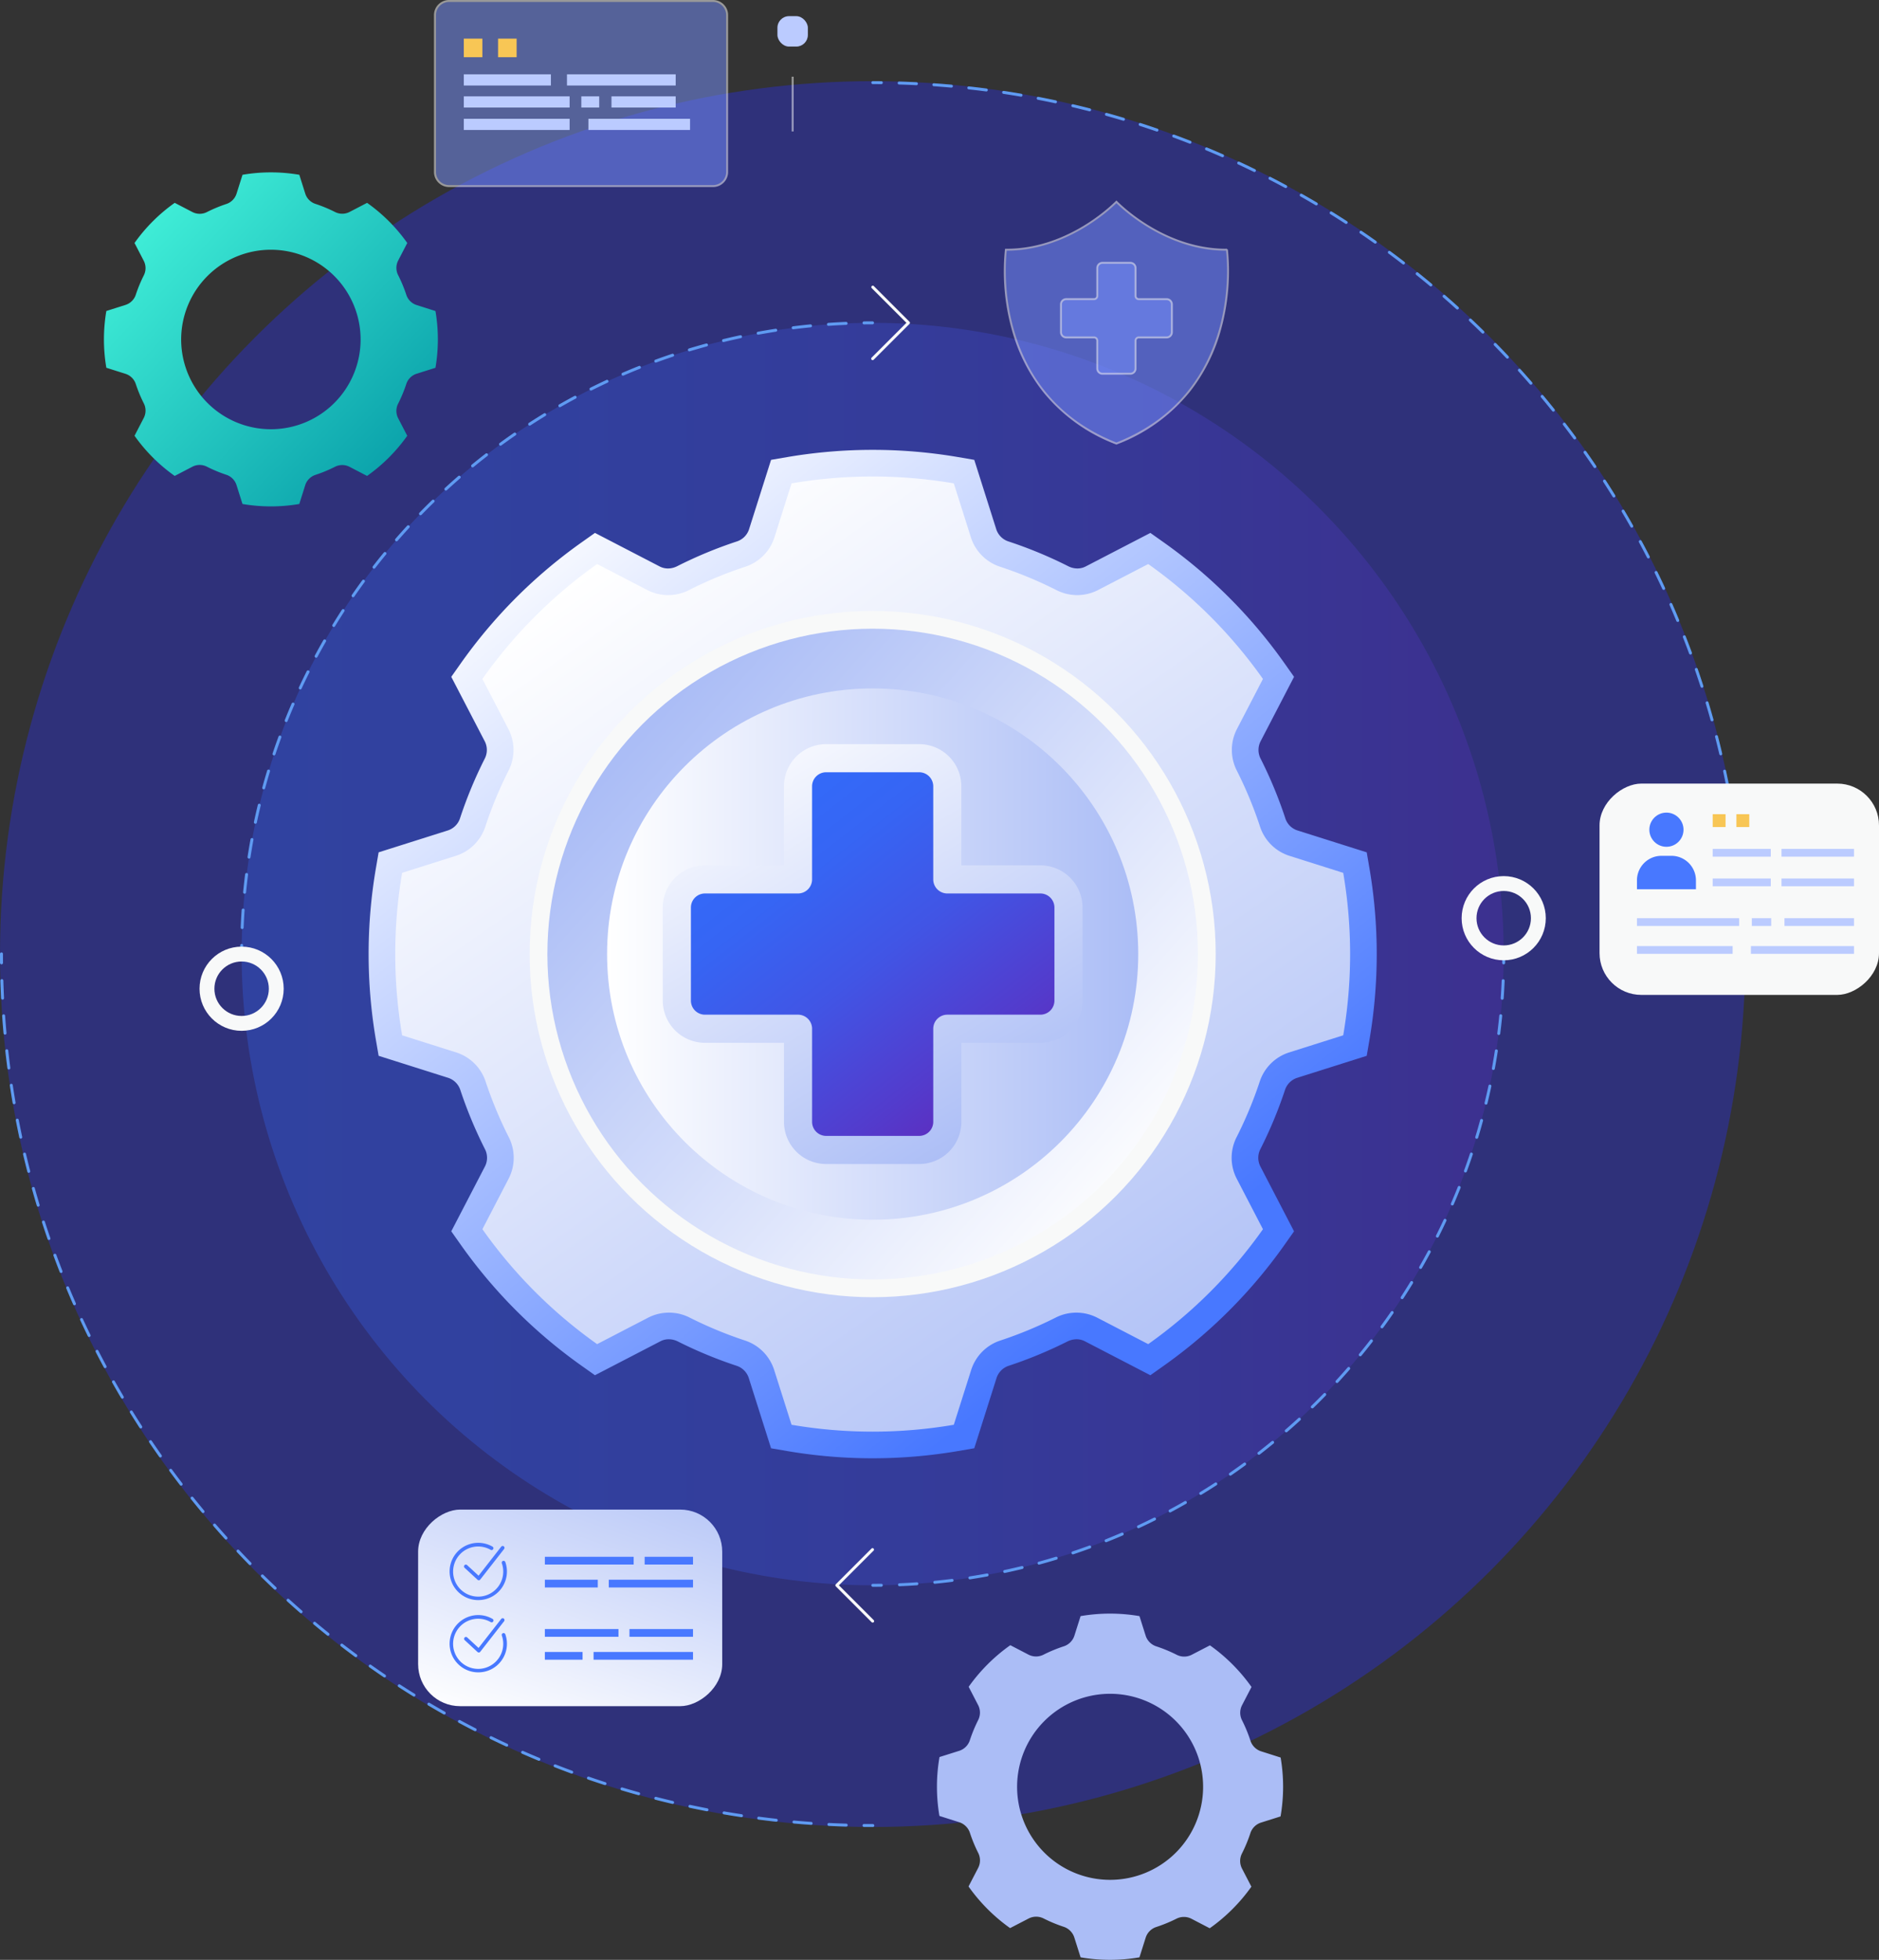 <svg id="ddos-hero-img" xmlns="http://www.w3.org/2000/svg" xmlns:xlink="http://www.w3.org/1999/xlink" width="632" height="659" viewBox="0 0 632 659">
  <rect x="0" y="0" width="632" height="659" fill="#333333" stroke="none"/>
  <defs>
    <linearGradient id="linear-gradient" y1="0.5" x2="1" y2="0.5" gradientUnits="objectBoundingBox">
      <stop offset="0" stop-color="#336bfa"/>
      <stop offset="0.24" stop-color="#3665f4"/>
      <stop offset="0.54" stop-color="#4155e5"/>
      <stop offset="0.88" stop-color="#533bcc"/>
      <stop offset="1" stop-color="#5b30c2"/>
    </linearGradient>
    <linearGradient id="linear-gradient-2" x1="0.621" y1="-8.785" x2="1.675" y2="-7.794" gradientUnits="objectBoundingBox">
      <stop offset="0" stop-color="#fff"/>
      <stop offset="1" stop-color="#abbdf6"/>
    </linearGradient>
    <linearGradient id="linear-gradient-3" x1="-0.014" y1="0.017" x2="1.04" y2="1.008" gradientUnits="objectBoundingBox">
      <stop offset="0" stop-color="#49fbdf"/>
      <stop offset="1" stop-color="#0093a2"/>
    </linearGradient>
    <linearGradient id="linear-gradient-4" x1="0.152" y1="0.065" x2="0.764" y2="0.83" gradientUnits="objectBoundingBox">
      <stop offset="0" stop-color="#fff"/>
      <stop offset="1" stop-color="#4878ff"/>
    </linearGradient>
    <linearGradient id="linear-gradient-5" x1="0.21" y1="0.087" x2="0.861" y2="1.015" xlink:href="#linear-gradient-2"/>
    <linearGradient id="linear-gradient-6" x1="0.924" y1="0.881" x2="0.135" y2="0.172" xlink:href="#linear-gradient-2"/>
    <linearGradient id="linear-gradient-7" x1="0" y1="0.5" x2="1" y2="0.5" xlink:href="#linear-gradient-2"/>
    <linearGradient id="linear-gradient-8" x1="0.167" y1="-0.053" x2="0.774" y2="0.956" xlink:href="#linear-gradient-2"/>
    <linearGradient id="linear-gradient-9" x1="0.175" y1="0.082" x2="0.801" y2="0.887" xlink:href="#linear-gradient"/>
    <linearGradient id="linear-gradient-10" x1="-0.086" y1="0.18" x2="1.348" y2="0.963" xlink:href="#linear-gradient-2"/>
  </defs>
  <g id="Layer_2" data-name="Layer 2" transform="translate(0)">
    <g id="Robotic_Process_Automation_in_Healthcare" data-name="Robotic Process Automation in Healthcare" transform="translate(0)">
      <g id="Group_276" data-name="Group 276">
        <g id="Circle_background" data-name="Circle background" transform="translate(0 27.289)">
          <circle id="Ellipse_65" data-name="Ellipse 65" cx="293.518" cy="293.518" r="293.518" transform="translate(0 0.002)" fill="#2a2ee3" opacity="0.4"/>
          <circle id="Ellipse_66" data-name="Ellipse 66" cx="212.251" cy="212.251" r="212.251" transform="translate(81.268 81.27)" opacity="0.3" fill="url(#linear-gradient)"/>
          <g id="Group_267" data-name="Group 267">
            <g id="Group_263" data-name="Group 263" transform="translate(0 293.022)">
              <path id="Path_1090" data-name="Path 1090" d="M1170.986,2469.679q-1.483,0-2.964-.015a.5.5,0,0,1,.005-.994h.005q1.476.015,2.954.015a.5.5,0,1,1,0,.994Z" transform="translate(-877.467 -2175.661)" fill="#5f9bf2"/>
              <path id="Path_1091" data-name="Path 1091" d="M285.059,1610.16h-.015c-1.96-.057-3.948-.137-5.905-.234a.5.5,0,0,1,.05-.994c1.953.1,3.933.174,5.886.234a.5.5,0,0,1-.015.994Zm-11.786-.584h-.035c-1.955-.137-3.938-.293-5.891-.47a.5.5,0,0,1,.089-.989c1.948.174,3.923.333,5.871.467a.5.5,0,0,1-.032.991Zm-11.751-1.056a.39.39,0,0,1-.055,0c-1.958-.216-3.933-.452-5.868-.706a.5.5,0,1,1,.129-.984c1.93.251,3.9.489,5.848.7a.5.5,0,0,1-.055.991Zm-11.7-1.526a.373.373,0,0,1-.075-.005c-1.94-.293-3.9-.609-5.836-.942a.5.5,0,1,1,.169-.979c1.925.33,3.883.646,5.816.939a.5.5,0,0,1-.075.989ZM238.188,1605a.415.415,0,0,1-.094-.01c-1.928-.373-3.878-.768-5.791-1.175a.5.5,0,0,1,.206-.971c1.908.407,3.851.8,5.771,1.173a.5.5,0,0,1,.4.581A.5.5,0,0,1,238.188,1605Zm-11.538-2.467a.587.587,0,0,1-.114-.012c-1.908-.447-3.841-.922-5.739-1.409a.5.5,0,0,1,.246-.962c1.893.485,3.819.959,5.722,1.406a.5.5,0,0,1-.114.979Zm-11.433-2.929a.5.5,0,0,1-.134-.017c-1.891-.527-3.8-1.078-5.677-1.642a.5.5,0,0,1,.286-.952c1.871.562,3.774,1.113,5.66,1.635a.5.5,0,0,1-.134.974Zm-11.324-3.4a.459.459,0,0,1-.152-.025c-1.876-.606-3.769-1.237-5.627-1.878a.5.5,0,0,1,.323-.939c1.851.639,3.737,1.27,5.607,1.871a.5.5,0,0,1-.152.971Zm-11.192-3.863a.518.518,0,0,1-.171-.03c-1.846-.678-3.709-1.386-5.543-2.1a.5.5,0,1,1,.363-.924c1.826.715,3.684,1.421,5.525,2.1a.5.5,0,0,1-.171.964Zm-11.023-4.313a.513.513,0,0,1-.191-.037c-1.819-.755-3.652-1.538-5.451-2.328a.5.5,0,1,1,.4-.909c1.791.787,3.62,1.568,5.433,2.318a.5.5,0,0,1-.191.954Zm-10.835-4.758a.483.483,0,0,1-.209-.047c-1.784-.827-3.583-1.682-5.349-2.547a.5.5,0,0,1,.435-.892c1.761.86,3.555,1.714,5.332,2.537a.5.5,0,0,1-.211.949Zm-10.628-5.187a.491.491,0,0,1-.226-.055c-1.744-.9-3.508-1.824-5.24-2.76a.5.5,0,1,1,.472-.875c1.727.932,3.483,1.856,5.222,2.75a.5.5,0,0,1-.229.939Zm-10.4-5.615a.484.484,0,0,1-.243-.064c-1.709-.969-3.433-1.968-5.123-2.969a.5.5,0,1,1,.507-.854c1.684,1,3.4,1.992,5.105,2.959a.5.5,0,0,1-.243.929Zm-10.166-6.027a.5.5,0,0,1-.261-.075c-1.665-1.033-3.346-2.1-5-3.17a.5.5,0,0,1,.542-.835c1.645,1.068,3.322,2.132,4.981,3.16a.5.5,0,0,1-.263.919Zm-9.913-6.432a.5.5,0,0,1-.278-.084c-1.63-1.1-3.267-2.239-4.864-3.369a.5.5,0,0,1,.574-.812c1.593,1.128,3.225,2.256,4.847,3.356a.5.5,0,0,1-.281.909Zm-9.645-6.822a.507.507,0,0,1-.3-.1c-1.585-1.17-3.175-2.368-4.723-3.56a.493.493,0,0,1-.089-.7.5.5,0,0,1,.7-.092c1.543,1.188,3.128,2.383,4.708,3.548a.5.5,0,0,1-.3.9Zm-9.359-7.2a.489.489,0,0,1-.311-.109c-1.528-1.225-3.068-2.484-4.576-3.747a.5.5,0,0,1,.638-.763c1.5,1.255,3.038,2.512,4.561,3.734a.5.5,0,0,1-.311.884Zm-9.058-7.57a.491.491,0,0,1-.325-.122c-1.478-1.284-2.964-2.606-4.42-3.925a.5.5,0,0,1,.668-.738c1.451,1.314,2.934,2.631,4.4,3.913a.5.5,0,0,1,.05.7.493.493,0,0,1-.375.171Zm-8.748-7.923a.5.5,0,0,1-.34-.134c-1.424-1.344-2.857-2.723-4.258-4.1a.5.5,0,1,1,.7-.71c1.4,1.371,2.825,2.745,4.246,4.084a.5.5,0,0,1,.02.7.491.491,0,0,1-.363.156Zm-8.42-8.266a.494.494,0,0,1-.355-.149c-1.371-1.4-2.748-2.835-4.092-4.263a.5.5,0,0,1,.725-.681c1.339,1.424,2.71,2.852,4.077,4.248a.5.5,0,0,1-.355.845Zm-8.082-8.594a.487.487,0,0,1-.368-.164c-1.317-1.456-2.633-2.944-3.915-4.422a.5.5,0,0,1,.75-.651c1.279,1.473,2.591,2.957,3.9,4.407a.5.5,0,0,1-.035.7.489.489,0,0,1-.333.129Zm-7.729-8.907a.5.5,0,0,1-.383-.179c-1.252-1.5-2.509-3.041-3.734-4.574a.5.5,0,0,1,.775-.621c1.222,1.528,2.474,3.061,3.722,4.559a.5.5,0,0,1-.383.815Zm-7.364-9.207a.5.5,0,0,1-.4-.194c-1.19-1.55-2.383-3.138-3.548-4.718a.5.5,0,0,1,.8-.591c1.16,1.575,2.35,3.158,3.535,4.7a.5.5,0,0,1-.092.7.49.49,0,0,1-.3.1Zm-6.986-9.49a.493.493,0,0,1-.407-.211c-1.13-1.6-2.258-3.235-3.354-4.855a.5.5,0,0,1,.825-.557c1.091,1.615,2.216,3.242,3.344,4.84a.5.5,0,0,1-.119.693.489.489,0,0,1-.286.092Zm-6.6-9.761a.494.494,0,0,1-.417-.226c-1.066-1.647-2.127-3.324-3.155-4.984a.5.5,0,1,1,.845-.522c1.024,1.655,2.082,3.327,3.145,4.969a.5.5,0,0,1-.147.688.489.489,0,0,1-.268.08Zm-6.2-10.012a.5.5,0,0,1-.427-.243c-1-1.682-1.988-3.4-2.951-5.106a.5.5,0,1,1,.865-.487c.959,1.7,1.95,3.411,2.942,5.088a.5.5,0,0,1-.427.75ZM35.753,1456a.5.5,0,0,1-.437-.261c-.929-1.724-1.851-3.481-2.743-5.217a.5.5,0,0,1,.884-.452c.889,1.732,1.809,3.481,2.733,5.2a.5.5,0,0,1-.2.673.505.505,0,0,1-.236.06Zm-5.369-10.472a.5.5,0,0,1-.447-.278c-.857-1.759-1.707-3.548-2.529-5.322a.5.5,0,1,1,.9-.417c.817,1.769,1.667,3.553,2.522,5.3a.5.5,0,0,1-.229.663.486.486,0,0,1-.219.05Zm-4.941-10.676a.5.5,0,0,1-.455-.3c-.783-1.784-1.56-3.607-2.311-5.416a.5.5,0,0,1,.917-.38c.748,1.8,1.523,3.622,2.3,5.4a.5.5,0,0,1-.256.656.51.51,0,0,1-.2.042ZM20.939,1424a.5.5,0,0,1-.462-.316c-.716-1.828-1.421-3.687-2.1-5.525a.5.5,0,0,1,.934-.343c.673,1.833,1.379,3.684,2.089,5.508a.5.5,0,0,1-.281.643.522.522,0,0,1-.181.035Zm-4.077-11.076a.5.5,0,0,1-.47-.335c-.638-1.853-1.27-3.739-1.871-5.607a.5.5,0,0,1,.947-.306c.6,1.861,1.227,3.742,1.866,5.588a.5.5,0,0,1-.308.631.535.535,0,0,1-.161.027Zm-3.622-11.229a.5.5,0,0,1-.475-.355c-.564-1.878-1.118-3.789-1.642-5.677a.5.5,0,0,1,.956-.266c.524,1.883,1.076,3.786,1.637,5.657a.5.5,0,0,1-.333.619.484.484,0,0,1-.144.022Zm-3.165-11.369a.5.5,0,0,1-.482-.373c-.487-1.9-.961-3.831-1.411-5.739a.5.5,0,1,1,.966-.229c.447,1.9.919,3.826,1.406,5.719a.5.5,0,0,1-.358.6.527.527,0,0,1-.124.015Zm-2.7-11.488a.5.5,0,0,1-.484-.392c-.41-1.915-.8-3.866-1.178-5.791a.5.5,0,0,1,.976-.189c.37,1.92.765,3.861,1.173,5.771a.493.493,0,0,1-.487.6Zm-2.233-11.585a.5.5,0,0,1-.489-.412c-.333-1.93-.648-3.893-.942-5.836a.5.5,0,1,1,.984-.149c.293,1.935.609,3.891.939,5.816a.5.5,0,0,1-.4.574.482.482,0,0,1-.084.007Zm-1.764-11.669a.5.5,0,0,1-.492-.432c-.253-1.945-.492-3.918-.706-5.868a.5.5,0,0,1,.989-.109c.214,1.943.45,3.911.7,5.848a.5.5,0,0,1-.427.556.592.592,0,0,1-.065.005Zm-1.292-11.729a.5.5,0,0,1-.494-.452c-.176-1.953-.333-3.935-.47-5.891a.5.5,0,0,1,.991-.067c.137,1.95.293,3.925.47,5.873a.5.5,0,0,1-.45.539H2.087Zm-.822-11.771a.5.5,0,0,1-.5-.472c-.1-1.955-.176-3.94-.236-5.9a.5.5,0,0,1,.482-.512.494.494,0,0,1,.512.482c.06,1.955.137,3.933.234,5.881a.5.5,0,0,1-.472.522H1.26Z" transform="translate(-0.398 -1316.274)" fill="#5f9bf2"/>
              <path id="Path_1092" data-name="Path 1092" d="M.512,1293.233a.5.5,0,0,1-.5-.492Q0,1291.261,0,1289.777a.5.5,0,1,1,.994,0q0,1.479.015,2.954a.5.5,0,0,1-.492.5Z" transform="translate(0 -1289.28)" fill="#5f9bf2"/>
            </g>
            <g id="Group_264" data-name="Group 264" transform="translate(293.022 293.022)">
              <path id="Path_1093" data-name="Path 1093" d="M2034.2,1293.233h-.007a.5.5,0,0,1-.489-.5c.012-.966.02-1.958.02-2.951a.5.5,0,1,1,.994,0c0,1-.007,1.995-.02,2.964a.5.5,0,0,1-.5.489Z" transform="translate(-1821.466 -1289.28)" fill="#5f9bf2"/>
              <path id="Path_1094" data-name="Path 1094" d="M1216.1,1529.306a.5.5,0,0,1-.02-.994c1.97-.082,3.963-.194,5.923-.328a.5.5,0,0,1,.067.991c-1.97.137-3.973.249-5.95.331Zm11.87-.825a.5.5,0,0,1-.047-.991c1.96-.191,3.948-.412,5.9-.658a.5.5,0,0,1,.124.984c-1.965.249-3.96.469-5.93.661h-.05Zm11.811-1.488a.5.5,0,0,1-.074-.989c1.945-.3,3.915-.633,5.856-.989a.5.5,0,0,1,.179.979c-1.95.358-3.93.693-5.883.994A.4.4,0,0,1,1239.777,1526.993Zm11.712-2.147a.5.5,0,0,1-.1-.981c1.93-.41,3.878-.855,5.791-1.317a.5.5,0,1,1,.234.964c-1.923.467-3.881.912-5.818,1.324A.488.488,0,0,1,1251.488,1524.846Zm11.57-2.8a.5.5,0,0,1-.132-.979c1.9-.517,3.818-1.071,5.707-1.642a.5.5,0,1,1,.288.949c-1.9.576-3.828,1.13-5.734,1.65a.479.479,0,0,1-.132.017Zm11.394-3.453a.5.5,0,0,1-.159-.969c1.871-.626,3.756-1.287,5.6-1.963a.5.5,0,1,1,.343.934c-1.858.681-3.754,1.344-5.632,1.973A.492.492,0,0,1,1274.452,1518.588Zm11.162-4.087a.5.5,0,0,1-.184-.959c1.826-.728,3.665-1.491,5.468-2.268a.5.5,0,0,1,.395.912c-1.811.782-3.662,1.548-5.5,2.278a.472.472,0,0,1-.184.035Zm10.9-4.7a.5.5,0,0,1-.209-.949c1.779-.827,3.573-1.692,5.336-2.574a.5.5,0,1,1,.445.887c-1.771.884-3.575,1.754-5.361,2.586a.483.483,0,0,1-.209.047Zm10.623-5.309a.5.5,0,0,1-.236-.937c1.732-.927,3.478-1.893,5.185-2.87a.5.5,0,0,1,.495.862c-1.717.981-3.471,1.953-5.21,2.884A.494.494,0,0,1,1307.139,1504.491Zm10.315-5.9a.5.5,0,0,1-.258-.922c1.684-1.026,3.371-2.089,5.018-3.158a.5.5,0,1,1,.542.835c-1.655,1.073-3.351,2.142-5.043,3.173A.49.49,0,0,1,1317.454,1498.593Zm9.972-6.472a.5.5,0,0,1-.283-.907c1.62-1.118,3.247-2.273,4.837-3.436a.5.5,0,0,1,.586.8c-1.6,1.168-3.232,2.328-4.859,3.451a.492.492,0,0,1-.281.087Zm9.6-7.021a.5.5,0,0,1-.3-.889c1.558-1.207,3.118-2.452,4.641-3.7a.5.5,0,0,1,.629.768c-1.528,1.255-3.1,2.507-4.661,3.719a.5.5,0,0,1-.3.1Zm9.195-7.548a.489.489,0,0,1-.375-.171.5.5,0,0,1,.05-.7c1.488-1.292,2.976-2.624,4.427-3.955a.5.5,0,0,1,.673.733c-1.458,1.339-2.954,2.676-4.45,3.973A.5.5,0,0,1,1346.224,1477.553Zm8.765-8.052a.487.487,0,0,1-.355-.151.5.5,0,0,1,.01-.7c1.411-1.371,2.825-2.783,4.2-4.2a.5.5,0,0,1,.713.693c-1.384,1.421-2.8,2.84-4.221,4.216a.493.493,0,0,1-.345.142Zm8.305-8.531a.486.486,0,0,1-.335-.132.5.5,0,0,1-.03-.7c1.337-1.451,2.671-2.941,3.963-4.427a.5.5,0,0,1,.75.651c-1.3,1.493-2.638,2.989-3.983,4.447a.493.493,0,0,1-.365.161Zm7.821-8.984a.489.489,0,0,1-.316-.114.5.5,0,0,1-.067-.7c1.255-1.526,2.5-3.086,3.712-4.641a.5.5,0,1,1,.785.611c-1.215,1.563-2.467,3.133-3.729,4.663A.5.5,0,0,1,1371.115,1451.986Zm7.307-9.408a.5.5,0,0,1-.4-.793c1.165-1.59,2.325-3.22,3.446-4.845a.5.5,0,0,1,.817.564c-1.125,1.63-2.291,3.27-3.463,4.867a.5.5,0,0,1-.4.2Zm6.775-9.806a.5.5,0,0,1-.417-.768c1.078-1.657,2.144-3.351,3.17-5.031a.5.5,0,1,1,.847.519c-1.031,1.687-2.1,3.389-3.185,5.056a.494.494,0,0,1-.417.226Zm6.214-10.174a.486.486,0,0,1-.246-.065.5.5,0,0,1-.184-.678c.981-1.712,1.95-3.463,2.884-5.2a.5.5,0,1,1,.877.469c-.937,1.749-1.913,3.508-2.9,5.227a.5.5,0,0,1-.432.251Zm5.637-10.514a.5.5,0,0,1-.442-.718c.882-1.764,1.754-3.568,2.589-5.359a.5.5,0,0,1,.9.42c-.84,1.8-1.714,3.615-2.6,5.386a.5.5,0,0,1-.445.276Zm5.033-10.817a.467.467,0,0,1-.2-.042.5.5,0,0,1-.258-.653c.783-1.814,1.55-3.665,2.281-5.5a.5.5,0,1,1,.924.368c-.735,1.843-1.506,3.7-2.293,5.525a.5.5,0,0,1-.457.3Zm4.42-11.09a.521.521,0,0,1-.171-.03.5.5,0,0,1-.3-.636c.681-1.863,1.344-3.754,1.968-5.625a.5.5,0,1,1,.942.315c-.629,1.878-1.292,3.779-1.978,5.65a.5.5,0,0,1-.467.325Zm3.786-11.329a.485.485,0,0,1-.144-.022.5.5,0,0,1-.33-.619c.571-1.883,1.123-3.8,1.64-5.709a.5.5,0,0,1,.959.263c-.522,1.913-1.076,3.843-1.65,5.737a.5.5,0,0,1-.474.353Zm3.125-11.488a.467.467,0,0,1-.117-.015.5.5,0,0,1-.365-.6c.465-1.918.907-3.868,1.317-5.791a.5.5,0,0,1,.971.206c-.41,1.935-.855,3.893-1.322,5.819a.5.5,0,0,1-.482.38Zm2.474-11.647a.552.552,0,0,1-.089-.007.5.5,0,0,1-.4-.579c.355-1.935.686-3.908.986-5.856a.5.5,0,1,1,.981.151c-.3,1.96-.636,3.938-.991,5.886a.5.5,0,0,1-.489.407Zm1.814-11.766a.261.261,0,0,1-.062-.005.5.5,0,0,1-.432-.554c.246-1.958.467-3.943.658-5.9a.5.5,0,1,1,.989.094c-.191,1.968-.412,3.963-.661,5.93a.5.5,0,0,1-.492.435Zm1.153-11.851h-.035a.5.5,0,0,1-.462-.529c.137-1.963.246-3.958.328-5.93a.5.5,0,0,1,.994.04c-.082,1.98-.191,3.985-.328,5.958a.5.5,0,0,1-.494.462Z" transform="translate(-1206.615 -1316.245)" fill="#5f9bf2"/>
              <path id="Path_1095" data-name="Path 1095" d="M1179.937,2144.554a.5.5,0,0,1,0-.994c.991,0,1.985-.007,2.952-.02h.007a.5.5,0,0,1,.007.994c-.971.012-1.968.02-2.964.02Z" transform="translate(-1179.44 -1931.307)" fill="#5f9bf2"/>
            </g>
            <g id="Group_265" data-name="Group 265" transform="translate(80.771 80.771)">
              <path id="Path_1096" data-name="Path 1096" d="M325.607,1281.34a.5.5,0,0,1-.5-.5c0-.981.007-1.98.02-2.964a.5.5,0,0,1,.994.015c-.012.981-.02,1.973-.02,2.952a.5.5,0,0,1-.5.5Z" transform="translate(-325.11 -1068.093)" fill="#5f9bf2"/>
              <path id="Path_1097" data-name="Path 1097" d="M326.346,639.855h-.02a.5.5,0,0,1-.477-.517c.082-1.978.191-3.983.328-5.958a.5.5,0,0,1,.991.067c-.137,1.965-.246,3.96-.328,5.93a.5.5,0,0,1-.5.477Zm.822-11.878h-.05a.5.5,0,0,1-.447-.542c.191-1.973.415-3.968.661-5.93a.5.5,0,1,1,.986.122c-.246,1.953-.467,3.938-.658,5.9a.5.5,0,0,1-.494.45Zm1.483-11.813a.416.416,0,0,1-.077,0,.5.5,0,0,1-.415-.566c.3-1.958.636-3.938.991-5.886a.5.5,0,1,1,.979.179c-.355,1.938-.688,3.911-.986,5.856a.5.5,0,0,1-.489.422Zm2.144-11.711a.493.493,0,0,1-.487-.6c.412-1.94.857-3.9,1.322-5.819a.5.5,0,0,1,.964.234c-.462,1.913-.907,3.861-1.317,5.791a.5.5,0,0,1-.484.393Zm2.8-11.572a.5.5,0,0,1-.479-.629c.519-1.91,1.076-3.841,1.65-5.737a.5.5,0,0,1,.949.288c-.571,1.886-1.123,3.806-1.642,5.709a.5.5,0,0,1-.479.368Zm3.456-11.413a.494.494,0,0,1-.47-.653c.629-1.883,1.294-3.784,1.978-5.65a.5.5,0,1,1,.934.343c-.681,1.858-1.342,3.749-1.968,5.625a.5.5,0,0,1-.472.34Zm4.1-11.215a.525.525,0,0,1-.184-.035.5.5,0,0,1-.278-.646c.735-1.843,1.506-3.7,2.293-5.525a.5.5,0,1,1,.912.4c-.783,1.814-1.55,3.664-2.281,5.5a.5.5,0,0,1-.462.313Zm4.73-10.959a.481.481,0,0,1-.209-.047.5.5,0,0,1-.241-.661c.837-1.8,1.712-3.61,2.6-5.386a.5.5,0,1,1,.887.445c-.884,1.766-1.754,3.57-2.589,5.359a.5.5,0,0,1-.45.288Zm5.337-10.668a.5.5,0,0,1-.437-.733c.937-1.747,1.913-3.505,2.9-5.227a.5.5,0,0,1,.862.494c-.981,1.714-1.953,3.463-2.884,5.2a.5.5,0,0,1-.437.263Zm5.928-10.348a.484.484,0,0,1-.258-.072.5.5,0,0,1-.164-.683c1.036-1.694,2.107-3.4,3.185-5.056a.5.5,0,0,1,.835.542c-1.073,1.652-2.142,3.344-3.17,5.031a.5.5,0,0,1-.425.239Zm6.5-9.995a.486.486,0,0,1-.281-.087.5.5,0,0,1-.127-.691c1.125-1.63,2.291-3.267,3.463-4.867a.5.5,0,1,1,.8.589c-1.168,1.593-2.325,3.222-3.446,4.845a.5.5,0,0,1-.41.214Zm7.046-9.61a.505.505,0,0,1-.306-.1.5.5,0,0,1-.087-.7c1.215-1.565,2.469-3.135,3.729-4.663a.5.5,0,0,1,.765.631c-1.252,1.523-2.5,3.083-3.712,4.643a.49.49,0,0,1-.393.191Zm7.568-9.2a.491.491,0,0,1-.325-.122.5.5,0,0,1-.05-.7c1.3-1.5,2.641-2.991,3.983-4.447a.5.5,0,0,1,.733.673c-1.334,1.448-2.668,2.939-3.963,4.427a.5.5,0,0,1-.375.171Zm8.064-8.76a.5.5,0,0,1-.358-.845c1.379-1.416,2.8-2.835,4.221-4.216a.5.5,0,1,1,.693.713c-1.416,1.376-2.83,2.788-4.2,4.2a.5.5,0,0,1-.355.149Zm8.539-8.3a.492.492,0,0,1-.365-.161.5.5,0,0,1,.03-.7c1.458-1.339,2.954-2.676,4.45-3.973a.5.5,0,1,1,.651.75c-1.488,1.292-2.976,2.624-4.427,3.955a.5.5,0,0,1-.335.132Zm8.986-7.8a.5.5,0,0,1-.316-.879c1.53-1.257,3.1-2.507,4.661-3.719a.5.5,0,1,1,.609.788c-1.555,1.2-3.115,2.45-4.641,3.7a.486.486,0,0,1-.316.112Zm9.4-7.287a.5.5,0,0,1-.3-.9c1.6-1.168,3.232-2.33,4.86-3.451a.5.5,0,0,1,.564.817c-1.62,1.115-3.247,2.273-4.837,3.436a.5.5,0,0,1-.293.1Zm9.791-6.748a.5.5,0,0,1-.271-.914c1.66-1.078,3.356-2.144,5.043-3.173a.5.5,0,1,1,.517.85c-1.677,1.024-3.366,2.084-5.018,3.158A.491.491,0,0,1,423.042,470.58Zm10.149-6.189a.5.5,0,0,1-.248-.929c1.717-.981,3.468-1.953,5.21-2.884a.5.5,0,0,1,.47.877c-1.734.927-3.478,1.893-5.185,2.87a.486.486,0,0,1-.246.065Zm10.474-5.607a.5.5,0,0,1-.221-.942c1.766-.882,3.57-1.752,5.361-2.586a.5.5,0,1,1,.42.9c-1.784.83-3.578,1.694-5.336,2.574a.506.506,0,0,1-.221.052Zm10.765-5.006a.5.5,0,0,1-.2-.954c1.811-.783,3.66-1.548,5.5-2.278a.5.5,0,1,1,.368.924c-1.826.728-3.667,1.491-5.471,2.268a.5.5,0,0,1-.2.04Zm11.026-4.392a.5.5,0,0,1-.171-.964c1.861-.681,3.756-1.344,5.632-1.973a.5.5,0,1,1,.316.942c-1.868.624-3.754,1.284-5.607,1.963a.519.519,0,0,1-.171.03Zm11.292-3.774a.5.5,0,0,1-.144-.971c1.893-.574,3.824-1.13,5.734-1.65a.5.5,0,1,1,.263.959c-1.9.519-3.824,1.071-5.709,1.642a.485.485,0,0,1-.144.022Zm11.485-3.13a.5.5,0,0,1-.117-.981c1.925-.467,3.883-.912,5.818-1.324a.5.5,0,0,1,.206.971c-1.928.41-3.876.855-5.791,1.317a.485.485,0,0,1-.117.015ZM499.877,440a.5.5,0,0,1-.087-.986c1.945-.358,3.923-.691,5.883-.994a.5.5,0,1,1,.152.981c-1.95.3-3.92.634-5.856.989a.546.546,0,0,1-.089.007Zm11.766-1.819a.5.5,0,0,1-.062-.989c1.963-.246,3.958-.47,5.93-.663a.5.5,0,0,1,.1.991c-1.963.191-3.948.412-5.9.658a.525.525,0,0,1-.062,0Zm11.851-1.155a.5.5,0,0,1-.032-.991c1.975-.137,3.975-.248,5.95-.33a.5.5,0,1,1,.04.994c-1.965.082-3.958.191-5.923.328h-.035Z" transform="translate(-325.665 -435.52)" fill="#5f9bf2"/>
              <path id="Path_1098" data-name="Path 1098" d="M1168.037,435.964a.5.5,0,0,1-.007-.994c.984-.012,1.983-.02,2.964-.02a.5.5,0,0,1,0,.994c-.979,0-1.97.007-2.952.02h-.007Z" transform="translate(-958.245 -434.95)" fill="#5f9bf2"/>
            </g>
            <g id="Group_266" data-name="Group 266" transform="translate(293.022)">
              <path id="Path_1099" data-name="Path 1099" d="M1182.9,110.849h-.005q-1.476-.015-2.954-.015a.5.5,0,0,1,0-.994c.989,0,1.975,0,2.964.015a.5.5,0,0,1-.005.994Z" transform="translate(-1179.44 -109.84)" fill="#5f9bf2"/>
              <path id="Path_1100" data-name="Path 1100" d="M1499.634,395.332a.5.5,0,0,1-.5-.482c-.057-1.948-.137-3.925-.233-5.881a.5.5,0,1,1,.994-.05c.1,1.96.177,3.945.236,5.9a.5.5,0,0,1-.482.512h-.015Zm-.586-11.781a.5.5,0,0,1-.494-.462c-.137-1.945-.293-3.92-.47-5.873a.5.5,0,0,1,.989-.089c.176,1.958.335,3.94.469,5.893a.494.494,0,0,1-.462.529h-.035ZM1497.99,371.8a.5.5,0,0,1-.494-.442c-.214-1.943-.45-3.91-.7-5.848a.5.5,0,1,1,.984-.129c.253,1.945.492,3.918.706,5.868a.5.5,0,0,1-.44.549l-.055,0Zm-1.528-11.7a.5.5,0,0,1-.492-.422c-.291-1.925-.606-3.881-.939-5.814a.5.5,0,0,1,.979-.169c.333,1.94.651,3.9.942,5.836a.5.5,0,0,1-.417.566.377.377,0,0,1-.075,0Zm-2-11.63a.5.5,0,0,1-.487-.4c-.37-1.918-.765-3.861-1.173-5.771a.5.5,0,0,1,.971-.206c.41,1.918.807,3.866,1.178,5.791a.5.5,0,0,1-.4.581.611.611,0,0,1-.094.01ZM1492,336.928a.5.5,0,0,1-.484-.383c-.447-1.9-.919-3.824-1.406-5.719a.5.5,0,1,1,.961-.246c.49,1.9.964,3.833,1.411,5.739a.5.5,0,0,1-.37.6.449.449,0,0,1-.114.012Zm-2.934-11.428a.5.5,0,0,1-.479-.363c-.524-1.886-1.076-3.789-1.637-5.66a.5.5,0,1,1,.951-.286c.564,1.876,1.116,3.786,1.642,5.677a.494.494,0,0,1-.479.629Zm-3.394-11.3a.5.5,0,0,1-.472-.345c-.6-1.856-1.227-3.734-1.866-5.587a.5.5,0,1,1,.939-.323c.641,1.858,1.272,3.744,1.871,5.607a.5.5,0,0,1-.321.626.461.461,0,0,1-.152.025Zm-3.851-11.155a.5.5,0,0,1-.467-.325c-.676-1.836-1.379-3.689-2.089-5.508a.5.5,0,0,1,.924-.363c.713,1.824,1.419,3.684,2.1,5.525a.5.5,0,0,1-.3.639.519.519,0,0,1-.171.03Zm-4.291-10.969a.5.5,0,0,1-.46-.306c-.745-1.8-1.521-3.615-2.3-5.4a.5.5,0,0,1,.912-.4c.785,1.791,1.563,3.612,2.31,5.418a.5.5,0,0,1-.268.648.514.514,0,0,1-.191.037ZM1472.8,281.3a.5.5,0,0,1-.452-.288c-.817-1.769-1.667-3.553-2.519-5.3a.5.5,0,1,1,.892-.435c.857,1.757,1.709,3.548,2.529,5.322a.5.5,0,0,1-.244.658.482.482,0,0,1-.209.047Zm-5.155-10.576a.5.5,0,0,1-.442-.271c-.889-1.734-1.809-3.486-2.733-5.2a.5.5,0,0,1,.875-.472c.927,1.722,1.851,3.478,2.743,5.217a.5.5,0,0,1-.216.668.49.49,0,0,1-.226.055Zm-5.58-10.362a.494.494,0,0,1-.432-.253c-.957-1.694-1.948-3.406-2.942-5.088a.5.5,0,0,1,.855-.507c1,1.687,1.99,3.4,2.951,5.105a.5.5,0,0,1-.189.678.484.484,0,0,1-.244.065Zm-6-10.134a.5.5,0,0,1-.422-.236c-1.029-1.662-2.087-3.332-3.145-4.969a.5.5,0,1,1,.835-.542c1.063,1.64,2.124,3.317,3.155,4.984a.5.5,0,0,1-.162.683.5.5,0,0,1-.261.075Zm-6.4-9.89a.5.5,0,0,1-.412-.219c-1.093-1.617-2.219-3.245-3.344-4.84a.5.5,0,0,1,.812-.574c1.128,1.6,2.258,3.232,3.354,4.855a.5.5,0,0,1-.412.775Zm-6.795-9.627a.5.5,0,0,1-.4-.2c-1.155-1.568-2.343-3.15-3.535-4.7a.5.5,0,0,1,.788-.6c1.195,1.558,2.39,3.145,3.548,4.718a.5.5,0,0,1-.4.793Zm-7.177-9.351a.494.494,0,0,1-.388-.186c-1.217-1.523-2.469-3.056-3.722-4.559a.5.5,0,1,1,.765-.636c1.257,1.508,2.514,3.046,3.734,4.574a.5.5,0,0,1-.077.7.5.5,0,0,1-.311.109Zm-7.548-9.058a.489.489,0,0,1-.375-.171c-1.282-1.478-2.594-2.959-3.9-4.407a.5.5,0,0,1,.738-.666c1.312,1.453,2.629,2.942,3.916,4.422a.5.5,0,0,1-.05.7A.491.491,0,0,1,1428.15,212.305Zm-7.905-8.753a.5.5,0,0,1-.363-.157c-1.339-1.424-2.711-2.855-4.077-4.248a.5.5,0,1,1,.71-.7c1.371,1.4,2.748,2.835,4.092,4.263a.5.5,0,0,1-.363.837Zm-8.253-8.43a.5.5,0,0,1-.348-.142c-1.394-1.369-2.822-2.743-4.243-4.084a.5.5,0,0,1,.683-.723c1.426,1.347,2.86,2.723,4.258,4.1a.5.5,0,0,1-.348.852Zm-8.586-8.1a.489.489,0,0,1-.333-.129c-1.446-1.312-2.929-2.626-4.4-3.913a.5.5,0,1,1,.651-.75c1.481,1.289,2.969,2.611,4.42,3.925a.5.5,0,0,1,.035.7.491.491,0,0,1-.368.164Zm-8.9-7.749a.485.485,0,0,1-.318-.117c-1.5-1.252-3.033-2.507-4.561-3.734a.5.5,0,1,1,.621-.775c1.533,1.23,3.073,2.489,4.576,3.746a.5.5,0,0,1-.321.879Zm-9.212-7.386a.493.493,0,0,1-.3-.1c-1.553-1.2-3.138-2.39-4.708-3.548a.5.5,0,1,1,.591-.8c1.575,1.163,3.165,2.36,4.723,3.56a.5.5,0,0,1-.3.889Zm-9.5-7.014a.489.489,0,0,1-.286-.092c-1.6-1.13-3.23-2.261-4.847-3.356a.5.5,0,0,1,.559-.822c1.625,1.1,3.262,2.233,4.864,3.369a.5.5,0,0,1-.286.9Zm-9.779-6.626a.5.5,0,0,1-.271-.08c-1.64-1.063-3.317-2.127-4.981-3.16a.5.5,0,1,1,.524-.842c1.67,1.036,3.351,2.1,5,3.17a.5.5,0,0,1-.271.914Zm-10.042-6.231a.493.493,0,0,1-.253-.07c-1.687-1-3.4-1.995-5.105-2.956a.5.5,0,0,1,.492-.867c1.707.966,3.431,1.965,5.123,2.969a.5.5,0,0,1-.253.924Zm-10.288-5.823a.5.5,0,0,1-.236-.06c-1.727-.932-3.483-1.856-5.222-2.75a.5.5,0,1,1,.452-.882c1.746.9,3.508,1.826,5.24,2.76a.5.5,0,0,1-.236.934Zm-10.519-5.4a.537.537,0,0,1-.219-.05c-1.761-.86-3.555-1.714-5.332-2.537a.5.5,0,0,1,.42-.9c1.781.825,3.583,1.682,5.349,2.547a.5.5,0,0,1-.219.942Zm-10.733-4.976a.469.469,0,0,1-.2-.042c-1.8-.79-3.625-1.57-5.433-2.32a.5.5,0,0,1,.38-.917c1.814.753,3.647,1.535,5.451,2.328a.5.5,0,0,1-.2.954Zm-10.931-4.534a.47.47,0,0,1-.181-.035c-1.826-.716-3.684-1.421-5.525-2.1a.5.5,0,0,1,.343-.934c1.846.678,3.712,1.386,5.543,2.1a.5.5,0,0,1-.181.959Zm-11.11-4.092a.513.513,0,0,1-.162-.027c-1.851-.639-3.739-1.27-5.607-1.871a.5.5,0,1,1,.306-.947c1.876.606,3.769,1.237,5.627,1.878a.5.5,0,0,1-.161.966Zm-11.272-3.635a.591.591,0,0,1-.144-.02c-1.873-.561-3.779-1.113-5.66-1.635a.5.5,0,1,1,.266-.957c1.888.524,3.8,1.078,5.677,1.642a.5.5,0,0,1-.144.974Zm-11.369-3.163a.547.547,0,0,1-.124-.015c-1.893-.484-3.818-.959-5.719-1.406a.5.5,0,0,1,.226-.966c1.908.45,3.841.922,5.739,1.409a.5.5,0,0,1-.124.976Zm-11.488-2.7a.5.5,0,0,1-.1-.01c-1.913-.407-3.853-.8-5.771-1.173a.5.5,0,1,1,.186-.976c1.925.37,3.873.765,5.791,1.175a.5.5,0,0,1-.1.981Zm-11.587-2.231a.323.323,0,0,1-.084-.007c-1.928-.33-3.886-.646-5.816-.937a.5.5,0,1,1,.149-.984c1.935.293,3.9.609,5.836.942a.5.5,0,0,1-.084.986ZM1245,113.706a.283.283,0,0,1-.065,0c-1.94-.253-3.906-.489-5.848-.7a.5.5,0,1,1,.109-.989c1.948.214,3.923.452,5.868.706a.5.5,0,0,1-.065.989Zm-11.729-1.289h-.045c-1.945-.174-3.923-.333-5.871-.467a.5.5,0,1,1,.067-.991c1.958.137,3.938.293,5.891.47a.5.5,0,0,1-.045.991Zm-11.771-.82h-.025c-1.955-.1-3.935-.176-5.885-.234a.5.5,0,0,1,.03-.994c1.958.057,3.945.137,5.906.234a.5.5,0,0,1-.025.994Z" transform="translate(-1206.248 -110.238)" fill="#5f9bf2"/>
              <path id="Path_1101" data-name="Path 1101" d="M2359.342,1281.333a.5.5,0,0,1-.5-.5q0-1.479-.015-2.954a.5.5,0,0,1,.492-.5h0a.5.5,0,0,1,.5.492q.015,1.479.015,2.964A.5.5,0,0,1,2359.342,1281.333Z" transform="translate(-2065.821 -987.315)" fill="#5f9bf2"/>
            </g>
          </g>
          <path id="Path_1102" data-name="Path 1102" d="M1179.94,411.531a.5.5,0,0,1-.35-.85l11.7-11.7-11.7-11.7a.5.5,0,0,1,.7-.7l12.049,12.049a.5.5,0,0,1,0,.7l-12.049,12.049a.5.5,0,0,1-.35.147Z" transform="translate(-886.422 -317.717)" fill="#f8f9f9"/>
          <path id="Path_1103" data-name="Path 1103" d="M1143.49,2120.209a.5.5,0,0,1-.35-.147l-12.049-12.049a.5.5,0,0,1,0-.7l12.049-12.05a.5.5,0,0,1,.7.7l-11.7,11.7,11.7,11.7a.5.5,0,0,1-.35.85Z" transform="translate(-849.972 -1601.891)" fill="#f8f9f9"/>
          <circle id="Ellipse_67" data-name="Ellipse 67" cx="11.654" cy="11.654" r="11.654" transform="translate(494.117 269.802)" fill="none" stroke="#f8f9f9" stroke-miterlimit="10" stroke-width="5"/>
          <circle id="Ellipse_68" data-name="Ellipse 68" cx="11.654" cy="11.654" r="11.654" transform="translate(69.613 293.518)" fill="none" stroke="#f8f9f9" stroke-miterlimit="10" stroke-width="5"/>
        </g>
        <path id="Gear_S" data-name="Gear S" d="M1374.237,2275.774l-3.173-6.122a5.547,5.547,0,0,1,.008-5.066,49.107,49.107,0,0,0,2.812-6.782,5.544,5.544,0,0,1,3.578-3.58l6.584-2.079a58.517,58.517,0,0,0,.025-19.8l-6.581-2.094a5.562,5.562,0,0,1-3.58-3.6,49.544,49.544,0,0,0-2.82-6.83,5.552,5.552,0,0,1-.005-5.061l3.19-6.142a58.861,58.861,0,0,0-13.98-14l-6.146,3.18a5.552,5.552,0,0,1-5.061-.01,49.389,49.389,0,0,0-6.825-2.825,5.567,5.567,0,0,1-3.592-3.585l-2.084-6.586a58.592,58.592,0,0,0-19.8,0l-2.087,6.584a5.552,5.552,0,0,1-3.585,3.575,49.2,49.2,0,0,0-6.785,2.8,5.549,5.549,0,0,1-5.063,0l-6.117-3.183a58.863,58.863,0,0,0-14.015,13.992l3.193,6.156a5.551,5.551,0,0,1,0,5.053,49.475,49.475,0,0,0-2.78,6.73,5.542,5.542,0,0,1-3.58,3.587l-6.641,2.094a58.519,58.519,0,0,0-.027,19.8l6.69,2.126a5.578,5.578,0,0,1,3.58,3.59,49.2,49.2,0,0,0,2.768,6.7,5.547,5.547,0,0,1,0,5.058l-3.245,6.246a58.861,58.861,0,0,0,13.98,14l6.251-3.235a5.546,5.546,0,0,1,5.058.01,49.228,49.228,0,0,0,6.7,2.778,5.579,5.579,0,0,1,3.585,3.583l2.119,6.693a58.577,58.577,0,0,0,19.8,0l2.1-6.638a5.543,5.543,0,0,1,3.592-3.575,49.461,49.461,0,0,0,6.735-2.77,5.549,5.549,0,0,1,5.056.008l6.154,3.2a58.865,58.865,0,0,0,14.015-13.992Zm-69.685-11.5a31.282,31.282,0,1,1,44.265.055A31.3,31.3,0,0,1,1304.552,2264.279Z" transform="translate(-953.33 -1641.374)" fill="url(#linear-gradient-2)"/>
        <path id="Gear_S-2" data-name="Gear S" d="M206.418,344.8l2-6.343a5.353,5.353,0,0,1,3.458-3.453,47.72,47.72,0,0,0,6.544-2.713,5.352,5.352,0,0,1,4.884,0l5.913,3.071a56.532,56.532,0,0,0,13.513-13.5l-3.066-5.915a5.357,5.357,0,0,1,.007-4.894,47.741,47.741,0,0,0,2.73-6.584,5.351,5.351,0,0,1,3.448-3.458L252.218,299a56.793,56.793,0,0,0,0-19.085l-6.365-2.02a5.355,5.355,0,0,1-3.446-3.456,47.541,47.541,0,0,0-2.733-6.581,5.362,5.362,0,0,1-.007-4.9l3.068-5.918a56.487,56.487,0,0,0-13.513-13.5l-5.913,3.071a5.352,5.352,0,0,1-4.884,0,47.559,47.559,0,0,0-6.541-2.713,5.344,5.344,0,0,1-3.456-3.453l-2-6.343a56.739,56.739,0,0,0-19.105,0l-2.02,6.38a5.349,5.349,0,0,1-3.446,3.448,48.013,48.013,0,0,0-6.487,2.7,5.347,5.347,0,0,1-4.889.007l-5.96-3.1A56.487,56.487,0,0,0,151,257.036l3.115,6.012a5.369,5.369,0,0,1,0,4.889,47.691,47.691,0,0,0-2.678,6.459,5.355,5.355,0,0,1-3.446,3.456l-6.472,2.052a56.793,56.793,0,0,0,0,19.085l6.472,2.052a5.349,5.349,0,0,1,3.446,3.456,47.56,47.56,0,0,0,2.678,6.459,5.377,5.377,0,0,1,0,4.889L151,321.859a56.487,56.487,0,0,0,13.513,13.5l5.96-3.1a5.347,5.347,0,0,1,4.889.007,47.881,47.881,0,0,0,6.487,2.7,5.347,5.347,0,0,1,3.446,3.451l2.02,6.38a56.738,56.738,0,0,0,19.105,0Zm-39.731-55.35a30.178,30.178,0,1,1,30.178,30.213,30.2,30.2,0,0,1-30.178-30.213Z" transform="translate(-105.752 -175.331)" fill="url(#linear-gradient-3)"/>
        <g id="Health_Gear" data-name="Health Gear" transform="translate(123.98 151.268)">
          <path id="Path_1104" data-name="Path 1104" d="M668.569,947.95a170.836,170.836,0,0,1-28.8-2.44l-5.374-.922-7.52-23.706a6.4,6.4,0,0,0-4.146-4.06,145.715,145.715,0,0,1-19.694-8.161,6.831,6.831,0,0,0-3.036-.733,5.906,5.906,0,0,0-2.8.673l-22.037,11.421-4.452-3.153a169.915,169.915,0,0,1-40.729-40.784l-3.145-4.455L538.2,849.749a6.381,6.381,0,0,0-.067-5.809,146.06,146.06,0,0,1-8.231-19.766,6.393,6.393,0,0,0-4.062-4.139L502.4,812.617l-.922-5.379a171.208,171.208,0,0,1,0-57.658l.922-5.379,23.339-7.381a6.4,6.4,0,0,0,4.064-4.146,144.933,144.933,0,0,1,8.271-19.94,6.39,6.39,0,0,0,.06-5.8l-11.3-21.749,3.145-4.455a169.972,169.972,0,0,1,40.732-40.784l4.452-3.153,21.766,11.279a6.024,6.024,0,0,0,2.8.676,6.809,6.809,0,0,0,3.043-.738,145.369,145.369,0,0,1,20.054-8.325,6.39,6.39,0,0,0,4.149-4.057l7.421-23.4,5.374-.922a171.2,171.2,0,0,1,57.6,0l5.376.922,7.418,23.4a6.4,6.4,0,0,0,4.149,4.057,145.587,145.587,0,0,1,20.067,8.323,6.8,6.8,0,0,0,3.041.738,6.011,6.011,0,0,0,2.795-.673l21.761-11.277,4.452,3.153a169.862,169.862,0,0,1,40.729,40.782l3.145,4.455-11.292,21.744a6.391,6.391,0,0,0,.062,5.806,145.558,145.558,0,0,1,8.266,19.937,6.316,6.316,0,0,0,4.07,4.151l23.336,7.381.922,5.379a171.206,171.206,0,0,1,0,57.658l-.922,5.379L811.3,820.038a6.4,6.4,0,0,0-4.067,4.136,145.816,145.816,0,0,1-8.226,19.764,6.379,6.379,0,0,0-.07,5.811L810.3,871.634l-3.145,4.455a169.826,169.826,0,0,1-40.729,40.784l-4.452,3.153L739.938,908.6a6.025,6.025,0,0,0-2.795-.671,6.953,6.953,0,0,0-3.046.735,145.736,145.736,0,0,1-19.681,8.154,6.405,6.405,0,0,0-4.154,4.062l-7.518,23.7-5.376.922A170.83,170.83,0,0,1,668.569,947.95Zm0-246.874A77.335,77.335,0,1,0,746,778.411,77.472,77.472,0,0,0,668.569,701.076Z" transform="translate(-499.03 -608.87)" fill="url(#linear-gradient-4)"/>
          <path id="Gear_S-3" data-name="Gear S" d="M853.947,778.189l-18.134-5.737a15.3,15.3,0,0,1-9.873-9.888,135.59,135.59,0,0,0-7.756-18.708,15.3,15.3,0,0,1-.012-13.965l8.78-16.9a161.538,161.538,0,0,0-38.588-38.638l-16.916,8.765a15.329,15.329,0,0,1-14-.022,136.431,136.431,0,0,0-18.824-7.808,15.309,15.309,0,0,1-9.888-9.858l-5.769-18.2a162.273,162.273,0,0,0-54.573,0l-5.771,18.2a15.3,15.3,0,0,1-9.883,9.856,135.893,135.893,0,0,0-18.819,7.811,15.334,15.334,0,0,1-14,.022L603,674.348a161.513,161.513,0,0,0-38.59,38.64l8.782,16.909a15.3,15.3,0,0,1-.012,13.967,135.542,135.542,0,0,0-7.759,18.7,15.308,15.308,0,0,1-9.871,9.885l-18.136,5.737a162.283,162.283,0,0,0,0,54.632l18.241,5.771a15.3,15.3,0,0,1,9.863,9.853,136.715,136.715,0,0,0,7.722,18.546,15.3,15.3,0,0,1,.025,13.982l-8.852,17.046A161.5,161.5,0,0,0,603,936.66l17.192-8.912a15.35,15.35,0,0,1,13.982.012,136.35,136.35,0,0,0,18.472,7.654,15.307,15.307,0,0,1,9.878,9.856l5.871,18.506a162.277,162.277,0,0,0,54.573,0l5.871-18.506a15.307,15.307,0,0,1,9.878-9.856,136.373,136.373,0,0,0,18.474-7.654,15.376,15.376,0,0,1,13.98-.012l17.192,8.912a161.457,161.457,0,0,0,38.588-38.64L818.1,880.974a15.29,15.29,0,0,1,.025-13.982,136.264,136.264,0,0,0,7.719-18.546,15.306,15.306,0,0,1,9.866-9.853l18.241-5.771a162.283,162.283,0,0,0,0-54.632Zm-158.27,113.6A86.289,86.289,0,1,1,782.068,805.5a86.339,86.339,0,0,1-86.391,86.289Z" transform="translate(-526.139 -635.964)" fill="url(#linear-gradient-5)"/>
          <circle id="Ellipse_69" data-name="Ellipse 69" cx="115.381" cy="115.381" r="115.381" transform="translate(54.158 54.16)" fill="#f8f9f9"/>
          <circle id="Ellipse_70" data-name="Ellipse 70" cx="109.409" cy="109.409" r="109.409" transform="translate(60.13 60.133)" fill="url(#linear-gradient-6)"/>
          <circle id="Ellipse_71" data-name="Ellipse 71" cx="89.327" cy="89.327" r="89.327" transform="translate(80.212 80.214)" fill="url(#linear-gradient-7)"/>
          <path id="Path_1105" data-name="Path 1105" d="M952.248,1148.327a14.2,14.2,0,0,1-14.188-14.188v-26.566l-26.571-.005a14.2,14.2,0,0,1-14.188-14.188v-31.291a14.2,14.2,0,0,1,14.188-14.188h26.566l0-26.571a14.2,14.2,0,0,1,14.188-14.188h31.291a14.2,14.2,0,0,1,14.188,14.188v26.566l26.571.005a14.2,14.2,0,0,1,14.188,14.188v31.291a14.2,14.2,0,0,1-14.188,14.188H997.732l0,26.571a14.2,14.2,0,0,1-14.188,14.188H952.248Z" transform="translate(-798.353 -908.193)" fill="url(#linear-gradient-8)"/>
          <path id="Path_1106" data-name="Path 1106" d="M1057.65,1090.7v31.291a4.733,4.733,0,0,1-4.733,4.733h-31.291a4.733,4.733,0,0,0-4.733,4.733v31.291a4.733,4.733,0,0,1-4.733,4.733H980.87a4.733,4.733,0,0,1-4.733-4.733v-31.291a4.733,4.733,0,0,0-4.733-4.733H940.113a4.733,4.733,0,0,1-4.733-4.733V1090.7a4.733,4.733,0,0,1,4.733-4.733H971.4a4.733,4.733,0,0,0,4.733-4.733v-31.291a4.733,4.733,0,0,1,4.733-4.733h31.291a4.733,4.733,0,0,1,4.733,4.733v31.291a4.733,4.733,0,0,0,4.733,4.733h31.291A4.733,4.733,0,0,1,1057.65,1090.7Z" transform="translate(-826.973 -936.805)" fill="url(#linear-gradient-9)"/>
        </g>
        <g id="Data_3" data-name="Data 3" transform="translate(145.972)">
          <g id="chat_ui" data-name="chat ui">
            <g id="Group_268" data-name="Group 268" opacity="0.5">
              <path id="Path_1107" data-name="Path 1107" d="M593.63,1.33h88.785a4.743,4.743,0,0,1,4.74,4.74V58.827a4.743,4.743,0,0,1-4.74,4.74H593.63a4.743,4.743,0,0,1-4.74-4.74V6.07A4.743,4.743,0,0,1,593.63,1.33Z" transform="translate(-588.557 -1)" fill="#7892ff"/>
              <path id="Path_1108" data-name="Path 1108" d="M681.406.661a4.411,4.411,0,0,1,4.41,4.41V57.827a4.411,4.411,0,0,1-4.41,4.41H592.621a4.411,4.411,0,0,1-4.41-4.41V5.071a4.411,4.411,0,0,1,4.41-4.41h88.785m0-.661H592.621a5.076,5.076,0,0,0-5.071,5.071V57.827a5.076,5.076,0,0,0,5.071,5.071h88.785a5.076,5.076,0,0,0,5.071-5.071V5.071A5.076,5.076,0,0,0,681.406,0Z" transform="translate(-587.55)" fill="#fff"/>
            </g>
            <rect id="Rectangle_132" data-name="Rectangle 132" width="35.592" height="3.761" transform="translate(10.027 32.399)" fill="#bbcbff"/>
            <rect id="Rectangle_133" data-name="Rectangle 133" width="6.015" height="3.761" transform="translate(49.557 32.399)" fill="#bbcbff"/>
            <rect id="Rectangle_134" data-name="Rectangle 134" width="21.604" height="3.761" transform="translate(59.695 32.399)" fill="#bbcbff"/>
            <rect id="Rectangle_135" data-name="Rectangle 135" width="35.592" height="3.761" transform="translate(10.027 39.942)" fill="#bbcbff"/>
            <rect id="Rectangle_136" data-name="Rectangle 136" width="34.19" height="3.761" transform="translate(51.937 39.942)" fill="#bbcbff"/>
            <rect id="Rectangle_137" data-name="Rectangle 137" width="29.294" height="3.761" transform="translate(10.027 24.993)" fill="#bbcbff"/>
            <rect id="Rectangle_138" data-name="Rectangle 138" width="36.571" height="3.761" transform="translate(44.727 24.993)" fill="#bbcbff"/>
            <rect id="Rectangle_139" data-name="Rectangle 139" width="6.248" height="6.248" transform="translate(10.027 12.993)" fill="#f8c655"/>
            <rect id="Rectangle_140" data-name="Rectangle 140" width="6.248" height="6.248" transform="translate(21.55 12.993)" fill="#f8c655"/>
          </g>
          <g id="Group_270" data-name="Group 270" transform="translate(115.518 5.431)">
            <rect id="Rectangle_141" data-name="Rectangle 141" width="10.233" height="10.233" rx="3.9" fill="#bbcbff"/>
            <g id="Group_269" data-name="Group 269" transform="translate(4.787 20.355)" opacity="0.5">
              <rect id="Rectangle_142" data-name="Rectangle 142" width="0.663" height="18.414" fill="#fff"/>
            </g>
          </g>
        </g>
        <g id="Data" transform="translate(538.007 263.484)">
          <rect id="Rectangle_143" data-name="Rectangle 143" width="71.052" height="93.993" rx="14.05" transform="translate(0 71.052) rotate(-90)" fill="#f8f9f9"/>
          <g id="Group_271" data-name="Group 271" transform="translate(12.579 9.759)">
            <circle id="Ellipse_72" data-name="Ellipse 72" cx="5.746" cy="5.746" r="5.746" transform="translate(4.171)" fill="#4878ff"/>
            <path id="Path_1109" data-name="Path 1109" d="M2236,1166.546h0a8.246,8.246,0,0,0-8.246-8.246h-3.344a8.246,8.246,0,0,0-8.246,8.246h0v2.994H2236Z" transform="translate(-2216.16 -1143.774)" fill="#4878ff"/>
          </g>
          <rect id="Rectangle_144" data-name="Rectangle 144" width="34.369" height="2.604" transform="translate(12.579 45.261)" fill="#bbcbff"/>
          <rect id="Rectangle_145" data-name="Rectangle 145" width="6.514" height="2.604" transform="translate(51.214 45.261)" fill="#bbcbff"/>
          <rect id="Rectangle_146" data-name="Rectangle 146" width="23.396" height="2.604" transform="translate(62.192 45.261)" fill="#bbcbff"/>
          <rect id="Rectangle_147" data-name="Rectangle 147" width="32.188" height="2.604" transform="translate(12.579 54.635)" fill="#bbcbff"/>
          <rect id="Rectangle_148" data-name="Rectangle 148" width="34.677" height="2.604" transform="translate(50.911 54.635)" fill="#bbcbff"/>
          <rect id="Rectangle_149" data-name="Rectangle 149" width="19.537" height="2.604" transform="translate(38.054 21.962)" fill="#bbcbff"/>
          <rect id="Rectangle_150" data-name="Rectangle 150" width="24.392" height="2.604" transform="translate(61.196 21.962)" fill="#bbcbff"/>
          <rect id="Rectangle_151" data-name="Rectangle 151" width="19.537" height="2.604" transform="translate(38.054 31.915)" fill="#bbcbff"/>
          <rect id="Rectangle_152" data-name="Rectangle 152" width="24.392" height="2.604" transform="translate(61.196 31.915)" fill="#bbcbff"/>
          <rect id="Rectangle_153" data-name="Rectangle 153" width="4.328" height="4.328" transform="translate(38.054 10.285)" fill="#f8c655"/>
          <rect id="Rectangle_154" data-name="Rectangle 154" width="4.328" height="4.328" transform="translate(46.034 10.285)" fill="#f8c655"/>
        </g>
        <g id="Tick_dashboard" data-name="Tick dashboard" transform="translate(140.635 507.6)">
          <rect id="Rectangle_155" data-name="Rectangle 155" width="66.1" height="102.283" rx="14.13" transform="translate(0 66.1) rotate(-90)" fill="url(#linear-gradient-10)"/>
          <rect id="Rectangle_156" data-name="Rectangle 156" width="29.87" height="2.604" transform="translate(42.63 15.873)" fill="#4878ff"/>
          <rect id="Rectangle_157" data-name="Rectangle 157" width="16.268" height="2.604" transform="translate(76.194 15.873)" fill="#4878ff"/>
          <rect id="Rectangle_158" data-name="Rectangle 158" width="17.798" height="2.604" transform="translate(42.63 23.582)" fill="#4878ff"/>
          <rect id="Rectangle_159" data-name="Rectangle 159" width="28.34" height="2.604" transform="translate(64.123 23.582)" fill="#4878ff"/>
          <g id="Group_272" data-name="Group 272" transform="translate(10.601 11.172)">
            <path id="Path_1110" data-name="Path 1110" d="M633.211,2103.895a.633.633,0,0,1-.422-.164l-4.333-4a.621.621,0,1,1,.842-.912l3.838,3.548,7.617-9.754a.621.621,0,1,1,.979.765l-8.032,10.285a.615.615,0,0,1-.44.236Z" transform="translate(-623.408 -2091.311)" fill="#4878ff"/>
            <path id="Path_1111" data-name="Path 1111" d="M618.372,2107.374a9.632,9.632,0,1,1,4.8-17.977.621.621,0,0,1-.619,1.076,8.43,8.43,0,1,0,3.737,4.5.622.622,0,0,1,1.175-.407,9.61,9.61,0,0,1-9.085,12.8Z" transform="translate(-608.74 -2088.11)" fill="#4878ff"/>
          </g>
          <rect id="Rectangle_160" data-name="Rectangle 160" width="33.453" height="2.604" transform="translate(92.462 50.478) rotate(180)" fill="#4878ff"/>
          <rect id="Rectangle_161" data-name="Rectangle 161" width="12.685" height="2.604" transform="translate(55.313 50.478) rotate(180)" fill="#4878ff"/>
          <rect id="Rectangle_162" data-name="Rectangle 162" width="21.378" height="2.604" transform="translate(92.462 42.772) rotate(180)" fill="#4878ff"/>
          <rect id="Rectangle_163" data-name="Rectangle 163" width="24.76" height="2.604" transform="translate(67.387 42.772) rotate(180)" fill="#4878ff"/>
          <path id="Path_1112" data-name="Path 1112" d="M618.372,2205.154a9.632,9.632,0,1,1,4.8-17.977.62.62,0,1,1-.619,1.076,8.431,8.431,0,1,0,3.737,4.5.622.622,0,0,1,1.175-.407,9.612,9.612,0,0,1-9.085,12.807Zm.171-6.68a.634.634,0,0,1-.422-.164l-4.333-4a.621.621,0,0,1,.842-.912l3.838,3.548,7.617-9.754a.621.621,0,0,1,.979.765l-8.032,10.285a.616.616,0,0,1-.44.236h-.05Z" transform="translate(-598.139 -2150.425)" fill="#4878ff"/>
        </g>
        <g id="Protection" transform="translate(337.634 67.41)">
          <g id="Group_274" data-name="Group 274" opacity="0.5">
            <g id="Group_273" data-name="Group 273">
              <path id="Path_1113" data-name="Path 1113" d="M1397.759,354.388a57.513,57.513,0,0,1-24.2-17.411,58.644,58.644,0,0,1-10.705-21.485,72.712,72.712,0,0,1-2.181-25.957l.04-.281H1361c19.5,0,33.954-13.23,36.653-15.88l.226-.224.226.224c2.7,2.651,17.152,15.88,36.653,15.88h.276l.045.271a72.558,72.558,0,0,1-2.181,25.965,58.588,58.588,0,0,1-10.705,21.485,57.517,57.517,0,0,1-24.2,17.411l-.119.047-.119-.047Z" transform="translate(-1360.007 -272.698)" fill="#7892ff"/>
              <path id="Path_1114" data-name="Path 1114" d="M1434.405,288.122l-.04-.288-.244-.161-.253-.169-.2.06c-19.326-.042-33.651-13.155-36.332-15.788l-.455-.445-.455.445c-2.683,2.636-17.053,15.788-36.426,15.788h-.559l-.082.554a72.826,72.826,0,0,0,2.189,26.091,58.96,58.96,0,0,0,10.765,21.6,57.839,57.839,0,0,0,24.33,17.508l.239.094.239-.094a57.839,57.839,0,0,0,24.33-17.508,58.94,58.94,0,0,0,10.765-21.6A73.228,73.228,0,0,0,1434.405,288.122Zm-37.522,64.595c-43.375-17.145-36.881-64.5-36.881-64.508h0c19.766,0,34.484-13.62,36.879-15.975,2.4,2.355,17.113,15.972,36.879,15.975h0c0,.01,6.494,47.363-36.881,64.508Z" transform="translate(-1359.011 -271.33)" fill="#fff"/>
            </g>
          </g>
          <g id="Group_275" data-name="Group 275" transform="translate(18.913 20.65)" opacity="0.5">
            <path id="Path_1115" data-name="Path 1115" d="M1450.372,393.041a1.744,1.744,0,0,1-1.741-1.742v-9.376a1.1,1.1,0,0,0-1.1-1.1h-9.374a1.744,1.744,0,0,1-1.742-1.742v-9.374a1.744,1.744,0,0,1,1.742-1.742h9.374a1.1,1.1,0,0,0,1.1-1.1V357.5a1.744,1.744,0,0,1,1.741-1.742h9.374a1.744,1.744,0,0,1,1.742,1.742v9.374a1.1,1.1,0,0,0,1.1,1.1h9.376a1.744,1.744,0,0,1,1.742,1.742v9.374a1.744,1.744,0,0,1-1.742,1.742h-9.376a1.1,1.1,0,0,0-1.1,1.1V391.3a1.744,1.744,0,0,1-1.742,1.742Z" transform="translate(-1436.102 -355.435)" fill="#7892ff"/>
            <path id="Path_1116" data-name="Path 1116" d="M1458.786,355.1a1.42,1.42,0,0,1,1.419,1.419v9.374a1.42,1.42,0,0,0,1.419,1.419H1471a1.42,1.42,0,0,1,1.419,1.419V378.1A1.42,1.42,0,0,1,1471,379.52h-9.376a1.42,1.42,0,0,0-1.419,1.419v9.376a1.42,1.42,0,0,1-1.419,1.419h-9.374a1.42,1.42,0,0,1-1.419-1.419v-9.376a1.42,1.42,0,0,0-1.419-1.419H1437.2a1.42,1.42,0,0,1-1.418-1.419v-9.374a1.42,1.42,0,0,1,1.418-1.419h9.374a1.42,1.42,0,0,0,1.419-1.419v-9.374a1.42,1.42,0,0,1,1.419-1.419h9.374m0-.648h-9.374a2.068,2.068,0,0,0-2.065,2.065v9.374a.771.771,0,0,1-.77.77H1437.2a2.068,2.068,0,0,0-2.065,2.065V378.1a2.068,2.068,0,0,0,2.065,2.065h9.374a.771.771,0,0,1,.77.77v9.376a2.068,2.068,0,0,0,2.065,2.065h9.374a2.068,2.068,0,0,0,2.065-2.065v-9.376a.771.771,0,0,1,.77-.77H1471a2.068,2.068,0,0,0,2.065-2.065v-9.374a2.068,2.068,0,0,0-2.065-2.065h-9.376a.771.771,0,0,1-.77-.77v-9.374a2.068,2.068,0,0,0-2.065-2.065Z" transform="translate(-1435.14 -354.45)" fill="#fff"/>
          </g>
        </g>
      </g>
    </g>
  </g>
</svg>
